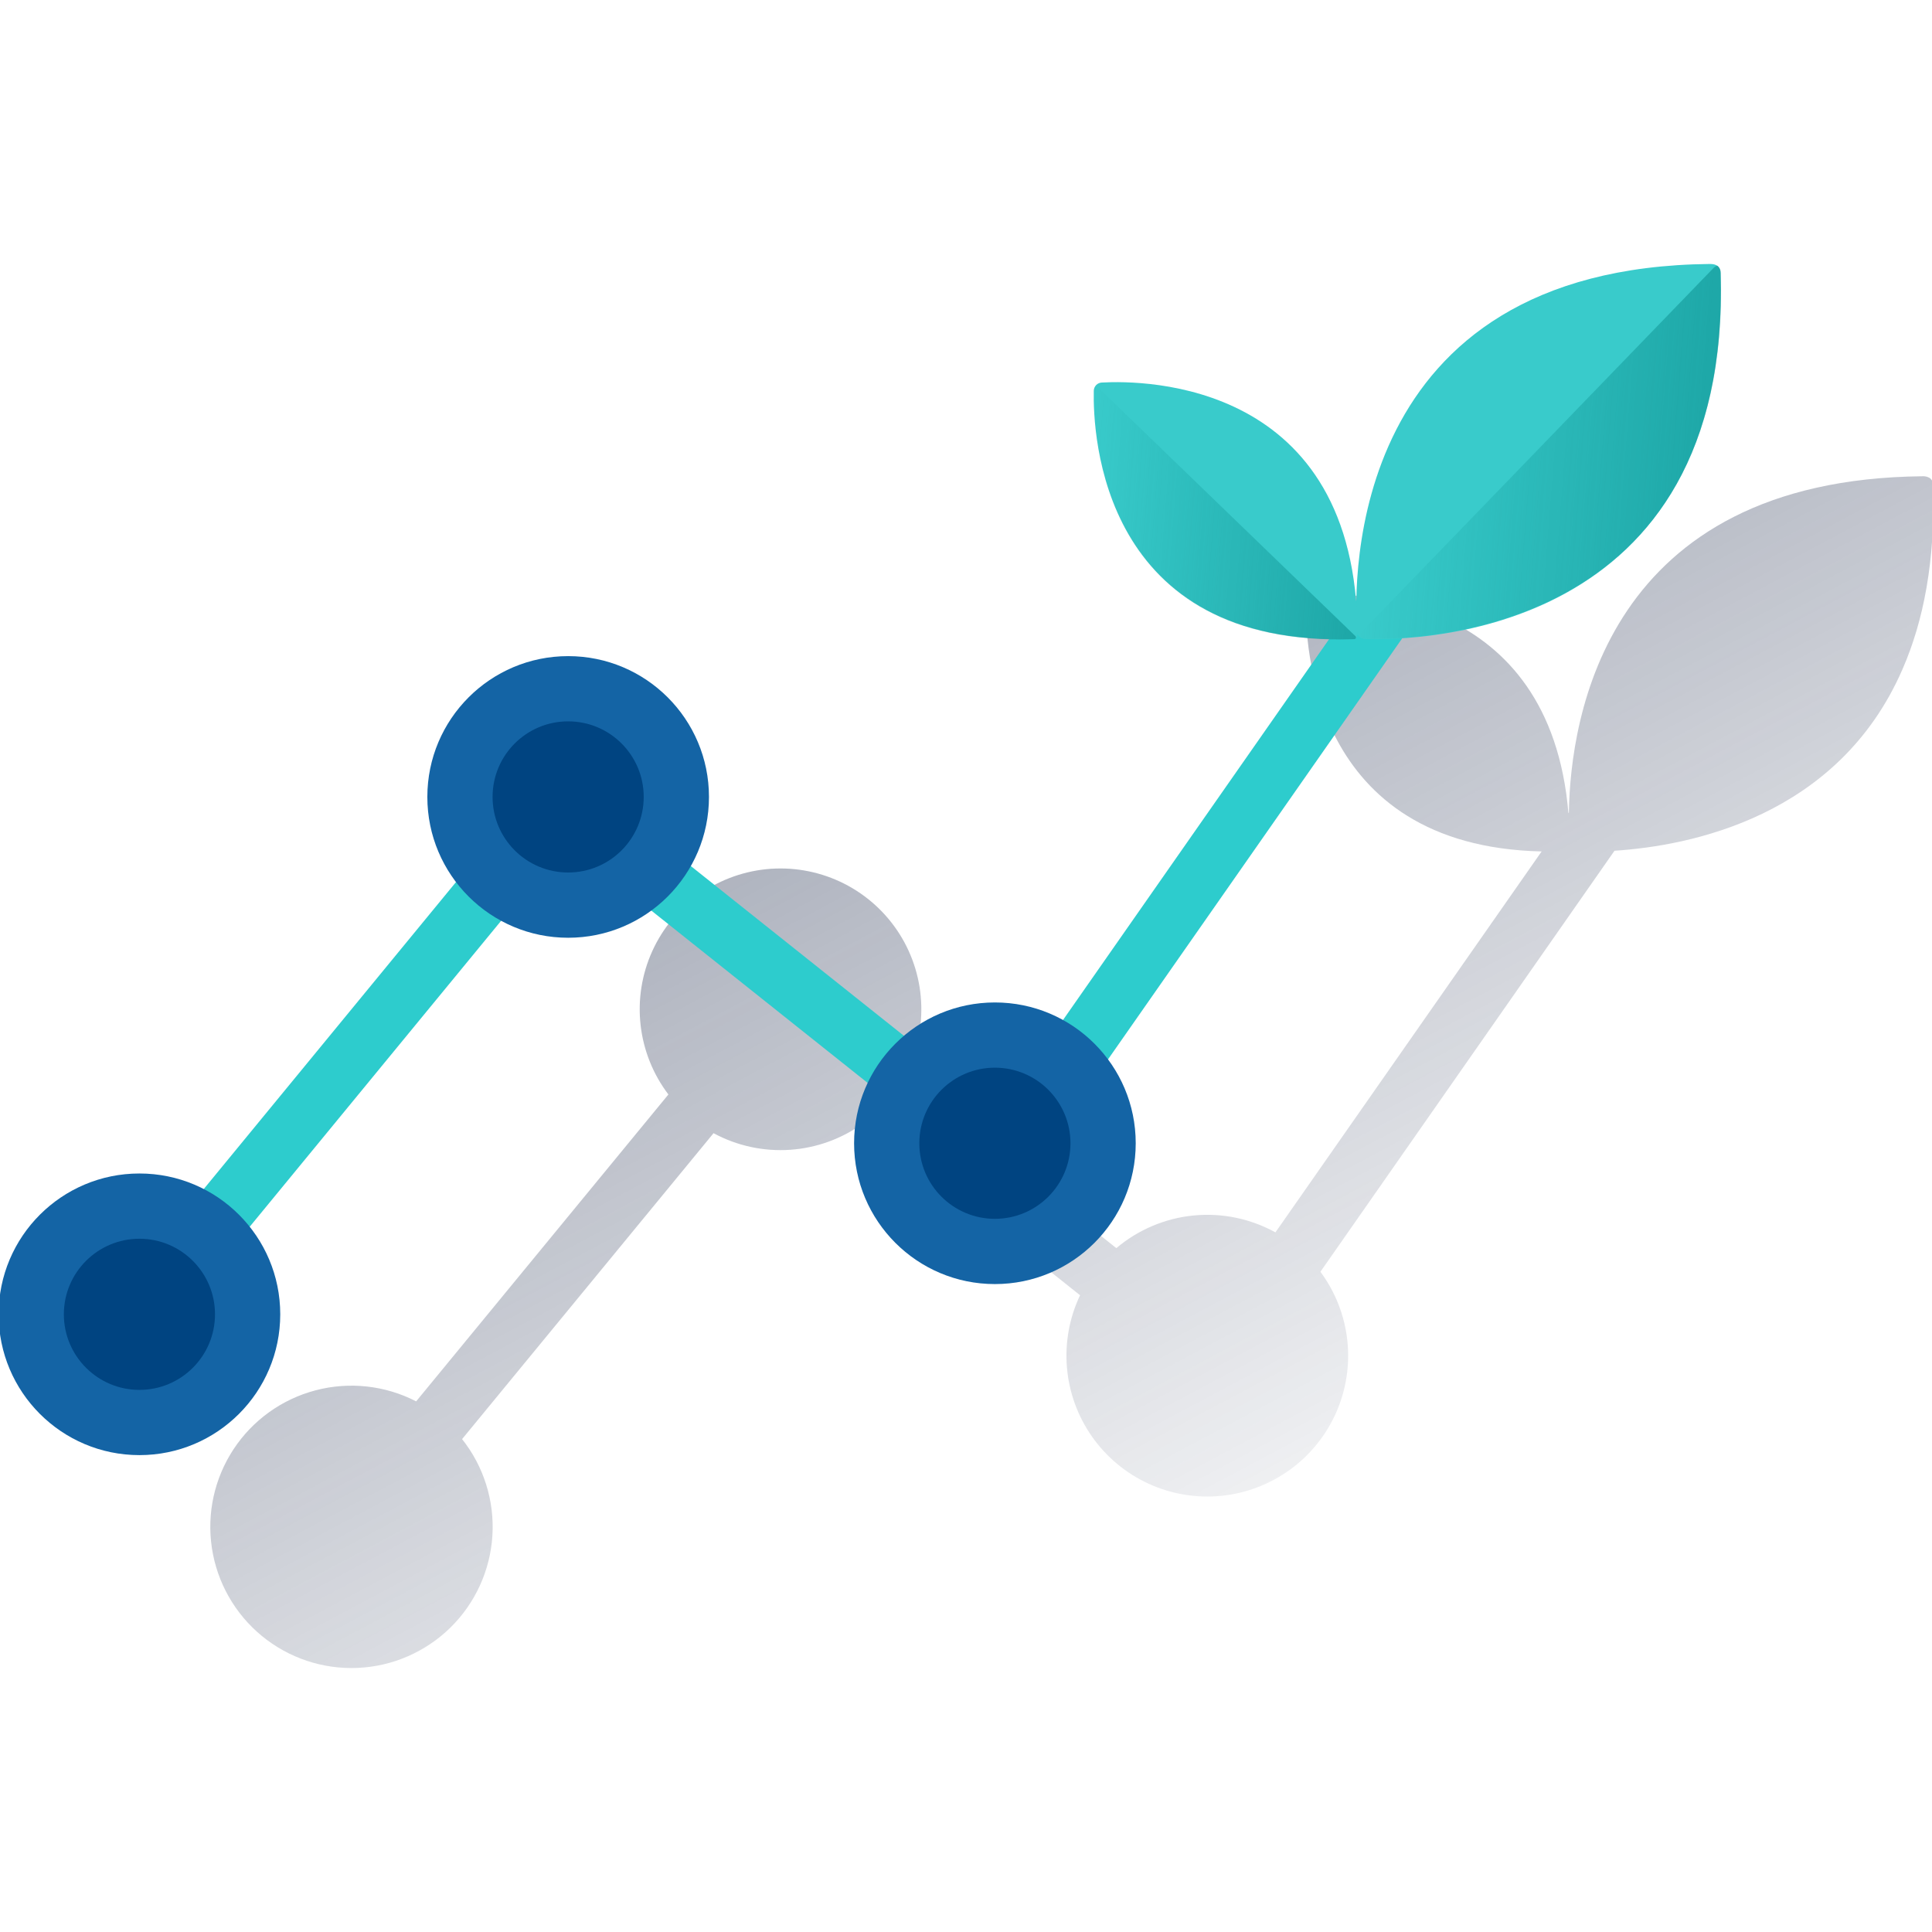 <svg width="600" height="600" viewBox="0 0 600 600" fill="none" xmlns="http://www.w3.org/2000/svg"><g clip-path="url(#clip0_6068_443)"><path d="M590.842 207.828C597.327 192.978 601.065 174.25 600.338 150.608C600.316 150.257 600.242 149.911 600.119 149.581C600.119 149.581 600.119 149.581 600.119 149.489C600.063 149.354 599.997 149.222 599.923 149.096L599.819 148.958C599.744 148.861 599.663 148.768 599.577 148.681L599.473 148.6L599.334 148.473C598.643 148.049 597.836 147.851 597.027 147.908C498.788 148.889 487.722 222.839 487.226 252.332L487.088 252.528C481.318 184.266 420.799 184.024 408.072 184.739C407.497 184.772 406.949 184.994 406.514 185.373C406.08 185.751 405.783 186.262 405.672 186.827C405.624 186.917 405.592 187.015 405.579 187.116C405.268 199.716 407.31 262.809 478.768 264.424L396.095 382.729C388.334 378.439 379.453 376.61 370.629 377.483C361.805 378.357 353.455 381.893 346.687 387.621L280.502 334.901C284.374 328.026 286.314 320.232 286.116 312.344C285.918 304.455 283.589 296.768 279.377 290.096C275.165 283.424 269.225 278.015 262.189 274.445C255.153 270.874 247.281 269.273 239.409 269.812C231.537 270.352 223.958 273.011 217.474 277.508C210.991 282.005 205.845 288.173 202.582 295.357C199.319 302.541 198.06 310.475 198.94 318.316C199.82 326.158 202.805 333.615 207.578 339.898L129.243 435.206C119.621 430.246 108.504 429.022 98.033 431.768C87.562 434.514 78.477 441.036 72.526 450.079C66.576 459.122 64.182 470.047 65.804 480.75C67.426 491.453 72.95 501.178 81.312 508.052C89.675 514.926 100.285 518.463 111.099 517.983C121.914 517.503 132.168 513.04 139.889 505.452C147.61 497.864 152.251 487.688 152.918 476.884C153.586 466.079 150.233 455.41 143.505 446.929L221.597 351.921C228.875 355.855 237.119 357.643 245.372 357.08C253.626 356.516 261.55 353.623 268.225 348.736L335.425 402.252C332.103 409.245 330.697 416.995 331.35 424.71C332.003 432.425 334.692 439.828 339.142 446.164C343.592 452.5 349.645 457.54 356.68 460.772C363.716 464.003 371.484 465.309 379.19 464.556C386.895 463.803 394.263 461.019 400.541 456.487C406.818 451.955 411.78 445.838 414.92 438.761C418.06 431.683 419.265 423.9 418.413 416.204C417.56 408.509 414.681 401.178 410.068 394.96L501.395 264.205C524.645 262.705 570.869 253.786 590.842 207.828Z" fill="url(#paint0_linear_6068_443)"/><path d="M167.171 242.829L37.086 401.141L51.35 412.861L181.435 254.55L167.171 242.829Z" fill="#2DCCCD"/><path d="M423.941 182.491L304.641 353.25L319.775 363.823L439.075 193.065L423.941 182.491Z" fill="#2DCCCD"/><path d="M180.073 241.505L168.57 255.945L306.465 365.789L317.968 351.349L180.073 241.505Z" fill="#2DCCCD"/><path d="M43.301 451.9C67.453 451.9 87.032 432.321 87.032 408.169C87.032 384.017 67.453 364.438 43.301 364.438C19.149 364.438 -0.43 384.017 -0.43 408.169C-0.43 432.321 19.149 451.9 43.301 451.9Z" fill="#1464A5"/><path d="M43.301 431.642C56.263 431.642 66.771 421.134 66.771 408.172C66.771 395.211 56.263 384.703 43.301 384.703C30.34 384.703 19.832 395.211 19.832 408.172C19.832 421.134 30.34 431.642 43.301 431.642Z" fill="#004481"/><path d="M176.446 291.228C200.598 291.228 220.177 271.649 220.177 247.497C220.177 223.345 200.598 203.766 176.446 203.766C152.294 203.766 132.715 223.345 132.715 247.497C132.715 271.649 152.294 291.228 176.446 291.228Z" fill="#1464A5"/><path d="M176.442 270.962C189.404 270.962 199.911 260.455 199.911 247.493C199.911 234.531 189.404 224.023 176.442 224.023C163.48 224.023 152.973 234.531 152.973 247.493C152.973 260.455 163.48 270.962 176.442 270.962Z" fill="#004481"/><path d="M308.977 398.782C333.129 398.782 352.708 379.203 352.708 355.051C352.708 330.899 333.129 311.32 308.977 311.32C284.825 311.32 265.246 330.899 265.246 355.051C265.246 379.203 284.825 398.782 308.977 398.782Z" fill="#1464A5"/><path d="M308.973 378.517C321.935 378.517 332.443 368.009 332.443 355.048C332.443 342.086 321.935 331.578 308.973 331.578C296.011 331.578 285.504 342.086 285.504 355.048C285.504 368.009 296.011 378.517 308.973 378.517Z" fill="#004481"/><path d="M531.042 81.977C418.414 83.13 420.364 180.135 421.425 196.139C421.484 196.755 421.764 197.328 422.214 197.753C422.664 198.178 423.253 198.424 423.872 198.446C440.026 198.989 537.595 197.616 534.342 84.85C534.307 82.946 533.326 81.977 531.042 81.977Z" fill="#39CBCB"/><path d="M423.337 198.301C439.491 198.843 537.846 197.77 534.384 84.658C534.39 84.245 534.298 83.836 534.116 83.465C533.933 83.094 533.665 82.771 533.334 82.523C532.89 82.623 532.487 82.856 532.18 83.193L422.564 196.57C422.375 196.76 422.27 197.018 422.27 197.286C422.27 197.554 422.375 197.811 422.564 198.001C422.776 198.193 423.051 198.3 423.337 198.301Z" fill="url(#paint1_linear_6068_443)"/><path d="M421.597 196.975C421.343 118.339 355.481 118.051 342.143 118.801C341.485 118.839 340.866 119.124 340.411 119.599C339.955 120.074 339.695 120.704 339.685 121.363C339.396 134.793 341.9 201.209 420.455 198.428C421.355 198.336 421.493 197.84 421.597 196.975Z" fill="#39CBCB"/><path d="M339.604 121.187C339.281 134.237 341.473 201.345 420.524 198.495C420.664 198.508 420.804 198.466 420.914 198.378C421.024 198.289 421.095 198.162 421.112 198.022C421.119 197.929 421.103 197.835 421.067 197.749C421.031 197.663 420.975 197.587 420.904 197.526L341.289 120.598C341.104 120.425 340.861 120.328 340.608 120.328C340.355 120.328 340.111 120.425 339.927 120.598C339.749 120.747 339.634 120.957 339.604 121.187Z" fill="url(#paint2_linear_6068_443)"/></g><defs><linearGradient id="paint0_linear_6068_443" x1="224.874" y1="114.262" x2="436.03" y2="511.395" gradientUnits="userSpaceOnUse"><stop stop-color="#192647" stop-opacity="0.5" offset="0"/><stop offset="1" stop-color="#192647" stop-opacity="0"/></linearGradient><linearGradient id="paint1_linear_6068_443" x1="529.882" y1="143.605" x2="426.4" y2="135.333" gradientUnits="userSpaceOnUse"><stop stop-color="#028484" stop-opacity="0.5" offset="0"/><stop offset="1" stop-color="#028484" stop-opacity="0"/></linearGradient><linearGradient id="paint2_linear_6068_443" x1="422.754" y1="162.149" x2="335.662" y2="155.187" gradientUnits="userSpaceOnUse"><stop stop-color="#028484" stop-opacity="0.5" offset="0"/><stop offset="1" stop-color="#028484" stop-opacity="0"/></linearGradient><clipPath id="clip0_6068_443"><rect width="600" height="600" fill="white"/></clipPath></defs></svg>